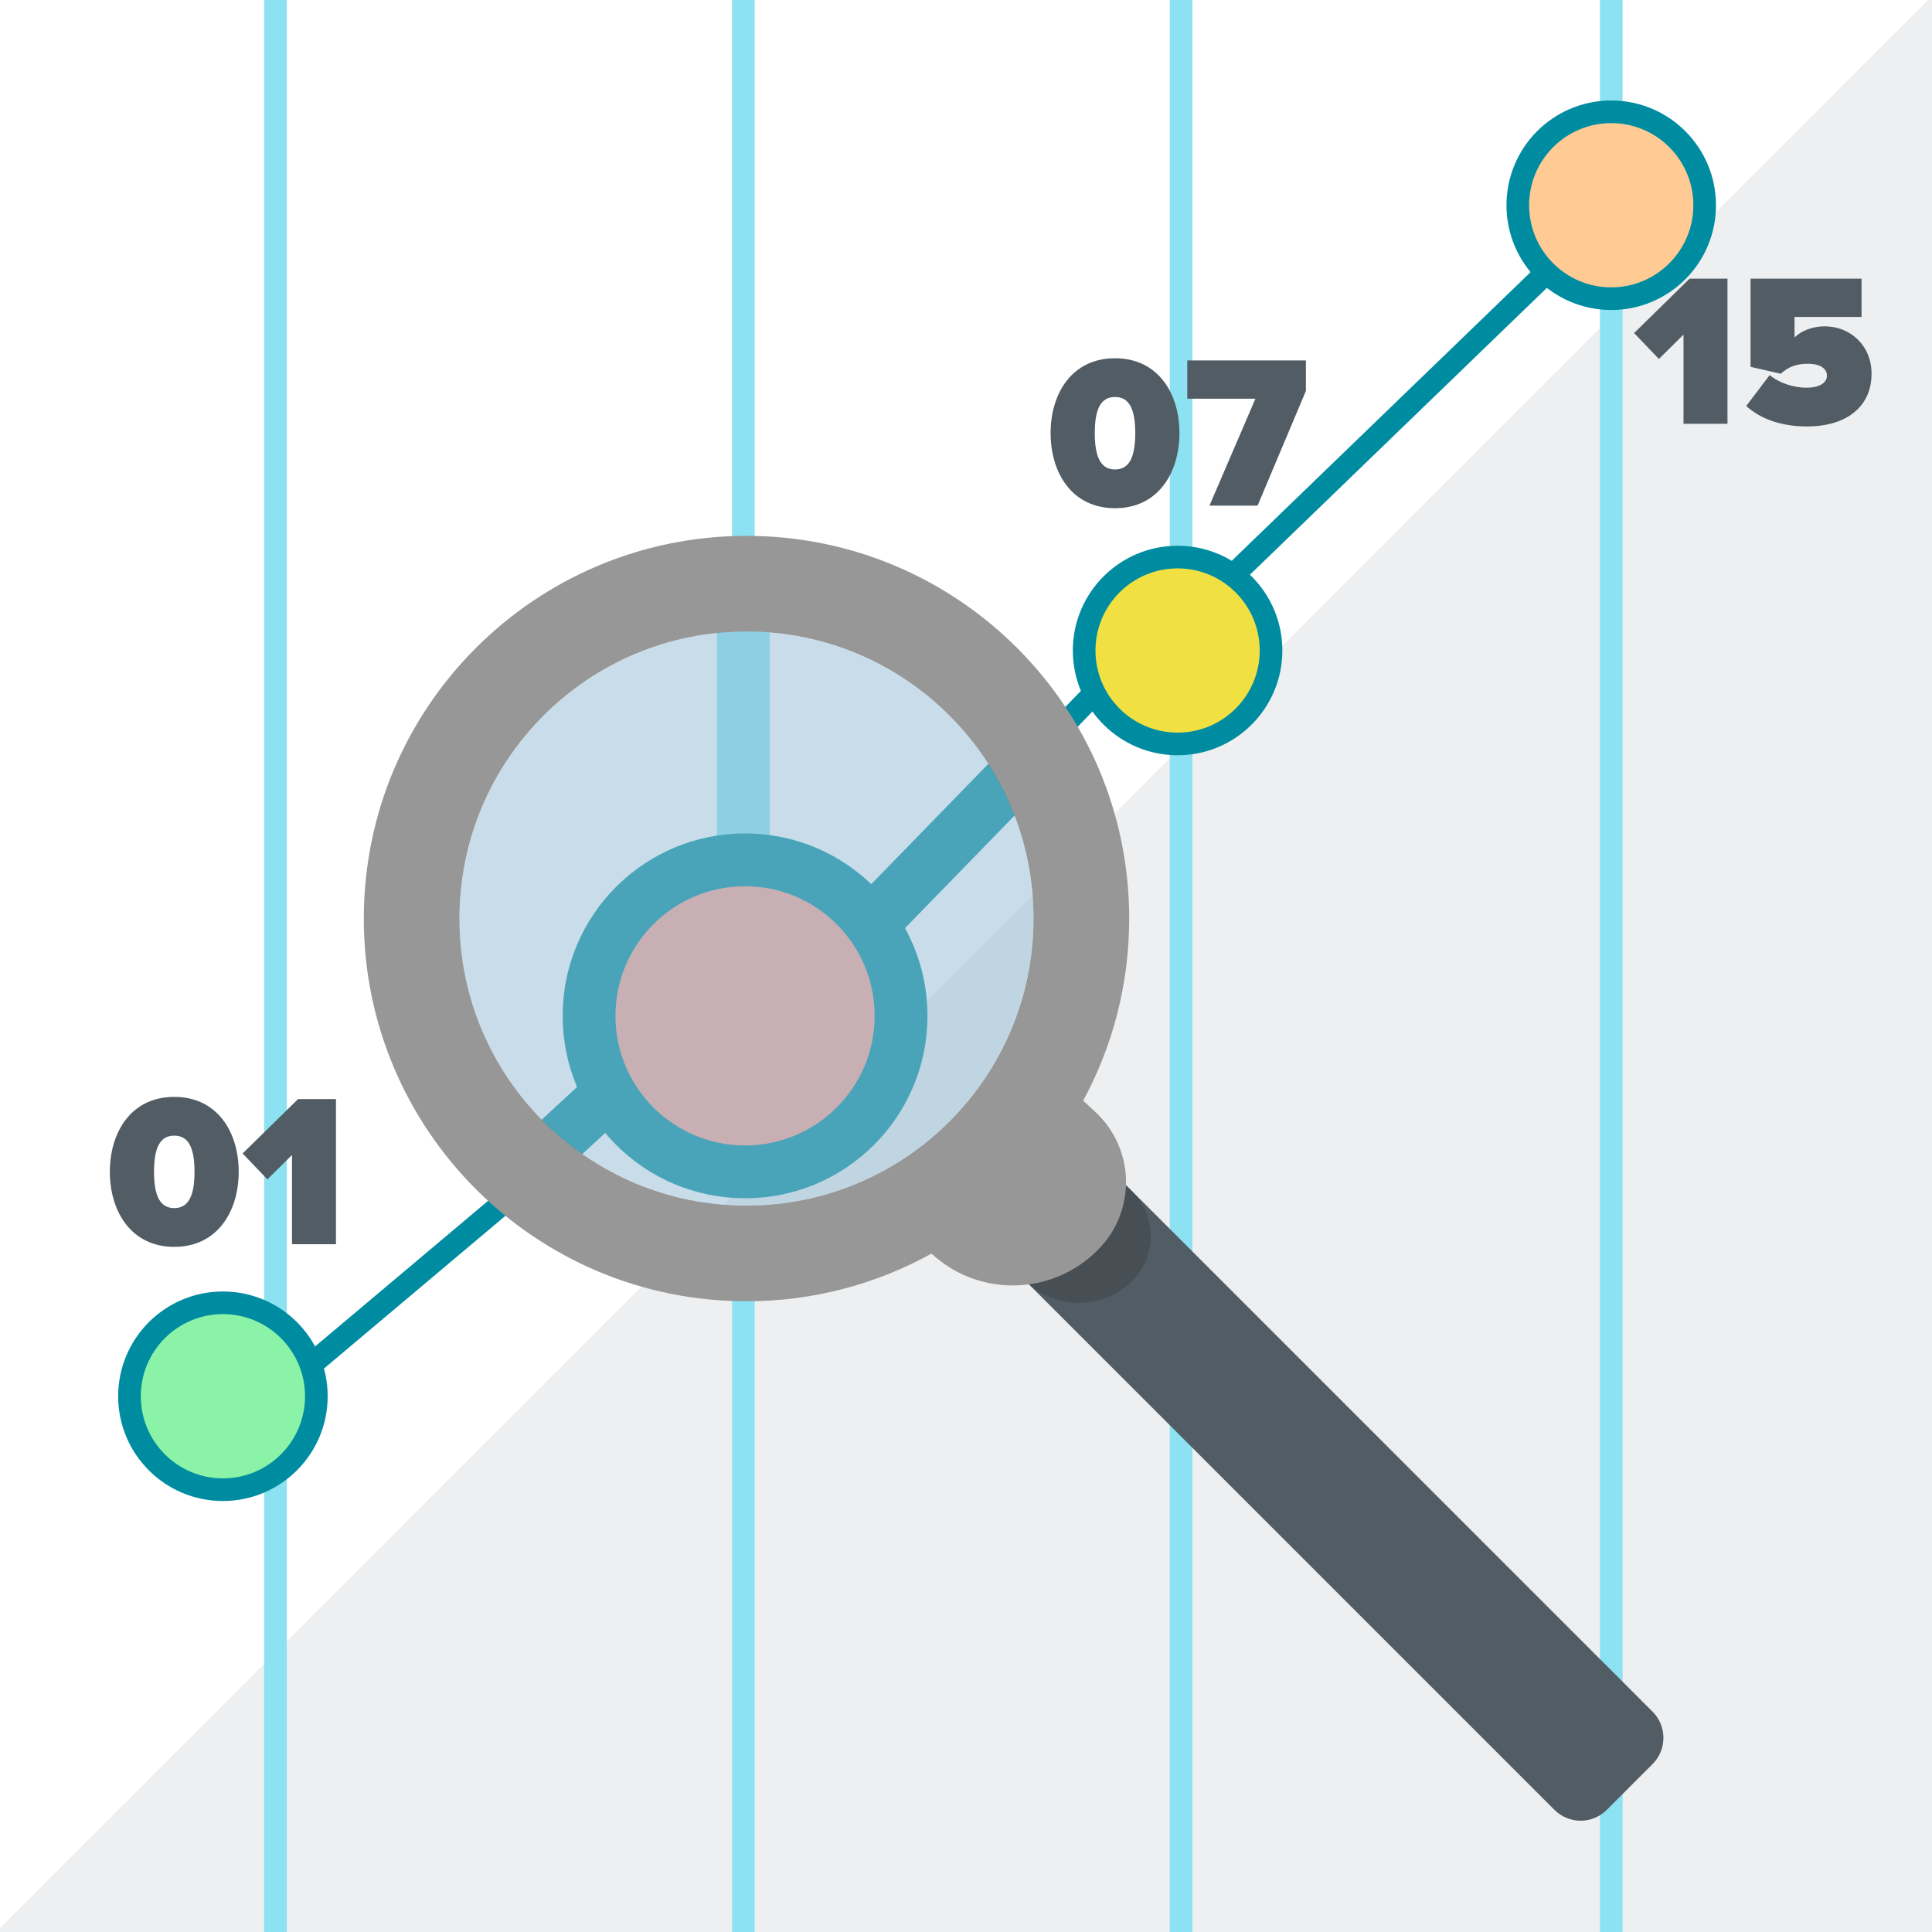 <?xml version="1.0" encoding="utf-8"?>
<!-- Generator: Adobe Illustrator 16.0.0, SVG Export Plug-In . SVG Version: 6.00 Build 0)  -->
<!DOCTYPE svg PUBLIC "-//W3C//DTD SVG 1.1//EN" "http://www.w3.org/Graphics/SVG/1.1/DTD/svg11.dtd">
<svg version="1.1" id="Layer_1" xmlns="http://www.w3.org/2000/svg" xmlns:xlink="http://www.w3.org/1999/xlink" x="0px" y="0px"
	 width="256px" height="256px" viewBox="0 0 256 256" enable-background="new 0 0 256 256" xml:space="preserve">
<rect fill="#FFFFFF" width="256" height="256"/>
<polygon opacity="0.1" fill="#525C64" enable-background="new    " points="0,255.5 0,256 256,256 256,0 255.5,0 "/>
<line fill="none" stroke="#8CE2F2" stroke-width="3" stroke-miterlimit="10" x1="36.5" y1="0" x2="36.5" y2="256"/>
<line fill="none" stroke="#8CE2F2" stroke-width="3" stroke-miterlimit="10" x1="156.5" y1="0" x2="156.5" y2="256"/>
<line fill="none" stroke="#8CE2F2" stroke-width="3" stroke-miterlimit="10" x1="213.5" y1="0" x2="213.5" y2="256"/>
<line fill="none" stroke="#8CE2F2" stroke-width="3" stroke-miterlimit="10" x1="98.5" y1="0" x2="98.5" y2="74"/>
<line fill="none" stroke="#8CE2F2" stroke-width="7" stroke-miterlimit="10" x1="98.5" y1="77" x2="98.5" y2="139"/>
<line fill="none" stroke="#8CE2F2" stroke-width="3" stroke-miterlimit="10" x1="98.5" y1="161" x2="98.5" y2="256"/>
<line fill="none" stroke="#008CA0" stroke-width="3" stroke-miterlimit="10" x1="35.348" y1="185.758" x2="67.031" y2="159.091"/>
<line fill="none" stroke="#008CA0" stroke-width="3" stroke-miterlimit="10" x1="158.746" y1="80.708" x2="210.375" y2="30.836"/>
<line fill="none" stroke="#008CA0" stroke-width="7" stroke-miterlimit="10" x1="93.367" y1="133.168" x2="67.031" y2="157.521"/>
<line fill="none" stroke="#008CA0" stroke-width="7.269" stroke-miterlimit="10" x1="113.602" y1="124.259" x2="136.422" y2="100.812"/>
<path fill="#FFA294" stroke="#008CA0" stroke-width="7" stroke-miterlimit="10" d="M119.396,134.609
	c0,11.414-9.254,20.67-20.671,20.67c-11.418,0-20.673-9.256-20.673-20.67c0-11.419,9.255-20.674,20.673-20.674
	C110.142,113.936,119.396,123.19,119.396,134.609z"/>
<line fill="none" stroke="#008CA0" stroke-width="3" stroke-miterlimit="10" x1="145.656" y1="91.195" x2="136.947" y2="100.173"/>
<path fill="#525C64" d="M218.977,226.809c1.914,1.914,1.914,5.021,0,6.936l-6.07,6.07c-0.92,0.92-2.168,1.438-3.469,1.438
	s-2.547-0.518-3.467-1.438l-71.234-71.233l13.007-13.007L218.977,226.809z"/>
<circle opacity="0.5" fill="#93BCD5" enable-background="new    " cx="98.915" cy="121.713" r="38.032"/>
<path opacity="0.5" fill="#3C4145" enable-background="new    " d="M147.361,155.953l-12.539,12.541
	c0.17,0.25,0.354,0.49,0.549,0.723l1.066,1.066c1.705,1.451,3.977,2.346,6.479,2.346c5.289,0,9.576-3.961,9.576-8.846
	C152.494,160.381,150.412,157.432,147.361,155.953z"/>
<path fill="#979797" d="M143.525,145.843c3.891-7.176,6.1-15.394,6.1-24.128c0-28.006-22.704-50.71-50.71-50.71
	c-28.005,0-50.709,22.704-50.709,50.71s22.704,50.709,50.709,50.709c8.893,0,17.247-2.296,24.513-6.316
	c6.423,5.947,16.455,5.562,22.403-0.861c2.284-2.466,3.493-5.737,3.364-9.098c-0.129-3.356-1.588-6.525-4.053-8.81L143.525,145.843z
	 M98.916,159.746c-21.004,0-38.032-17.028-38.032-38.033c0-21.004,17.028-38.031,38.032-38.031s38.032,17.027,38.032,38.031
	C136.947,142.718,119.919,159.746,98.916,159.746z"/>
<circle fill="#FFCA94" stroke="#008CA0" stroke-width="3" stroke-miterlimit="10" cx="213.496" cy="27.195" r="12.381"/>
<circle fill="#F0E042" stroke="#008CA0" stroke-width="3" stroke-miterlimit="10" cx="156.037" cy="86.195" r="12.381"/>
<g>
	<g>
		<path fill="#525C64" d="M14.556,155.264c0-5.219,2.797-9.92,8.537-9.92c5.739,0,8.536,4.701,8.536,9.92
			c0,5.22-2.797,9.951-8.536,9.951C17.353,165.215,14.556,160.484,14.556,155.264z M25.773,155.264c0-3.258-0.836-4.786-2.682-4.786
			c-1.846,0-2.682,1.528-2.682,4.786c0,3.26,0.836,4.816,2.682,4.816C24.938,160.08,25.773,158.523,25.773,155.264z"/>
		<path fill="#525C64" d="M38.693,164.867v-11.824l-3.259,3.23l-3.288-3.432l7.354-7.211h5.018v19.236H38.693L38.693,164.867z"/>
	</g>
</g>
<g>
	<g>
		<path fill="#525C64" d="M139.21,57.39c0-5.22,2.798-9.92,8.536-9.92s8.537,4.701,8.537,9.92c0,5.219-2.799,9.95-8.537,9.95
			S139.21,62.61,139.21,57.39z M150.428,57.39c0-3.259-0.836-4.787-2.682-4.787s-2.682,1.528-2.682,4.787
			c0,3.259,0.836,4.816,2.682,4.816S150.428,60.649,150.428,57.39z"/>
		<path fill="#525C64" d="M160.262,66.994l6.086-14.16h-9.027v-5.076h15.718v4.038l-6.402,15.198H160.262z"/>
	</g>
</g>
<g>
	<path fill="#525C64" d="M223.074,56.159V44.335l-3.258,3.23l-3.289-3.432l7.354-7.21h5.019v19.236H223.074z"/>
	<path fill="#525C64" d="M231.38,53.794l3.114-4.095c1.326,1.096,3.201,1.673,4.874,1.673c1.933,0,2.711-0.779,2.711-1.586
		c0-0.865-0.749-1.586-2.538-1.586c-1.471,0-2.596,0.404-3.576,1.327l-4.008-0.923v-11.68h14.707V42h-8.882v2.711
		c0.923-0.894,2.394-1.471,4.009-1.471c3.287,0,6.2,2.451,6.2,6.287c0,4.239-3.173,6.979-8.565,6.979
		C235.994,56.505,233.254,55.496,231.38,53.794z"/>
</g>
<circle fill="#8AF3A7" stroke="#008CA0" stroke-width="3" stroke-miterlimit="10" cx="29.537" cy="185.01" r="12.381"/>
</svg>
